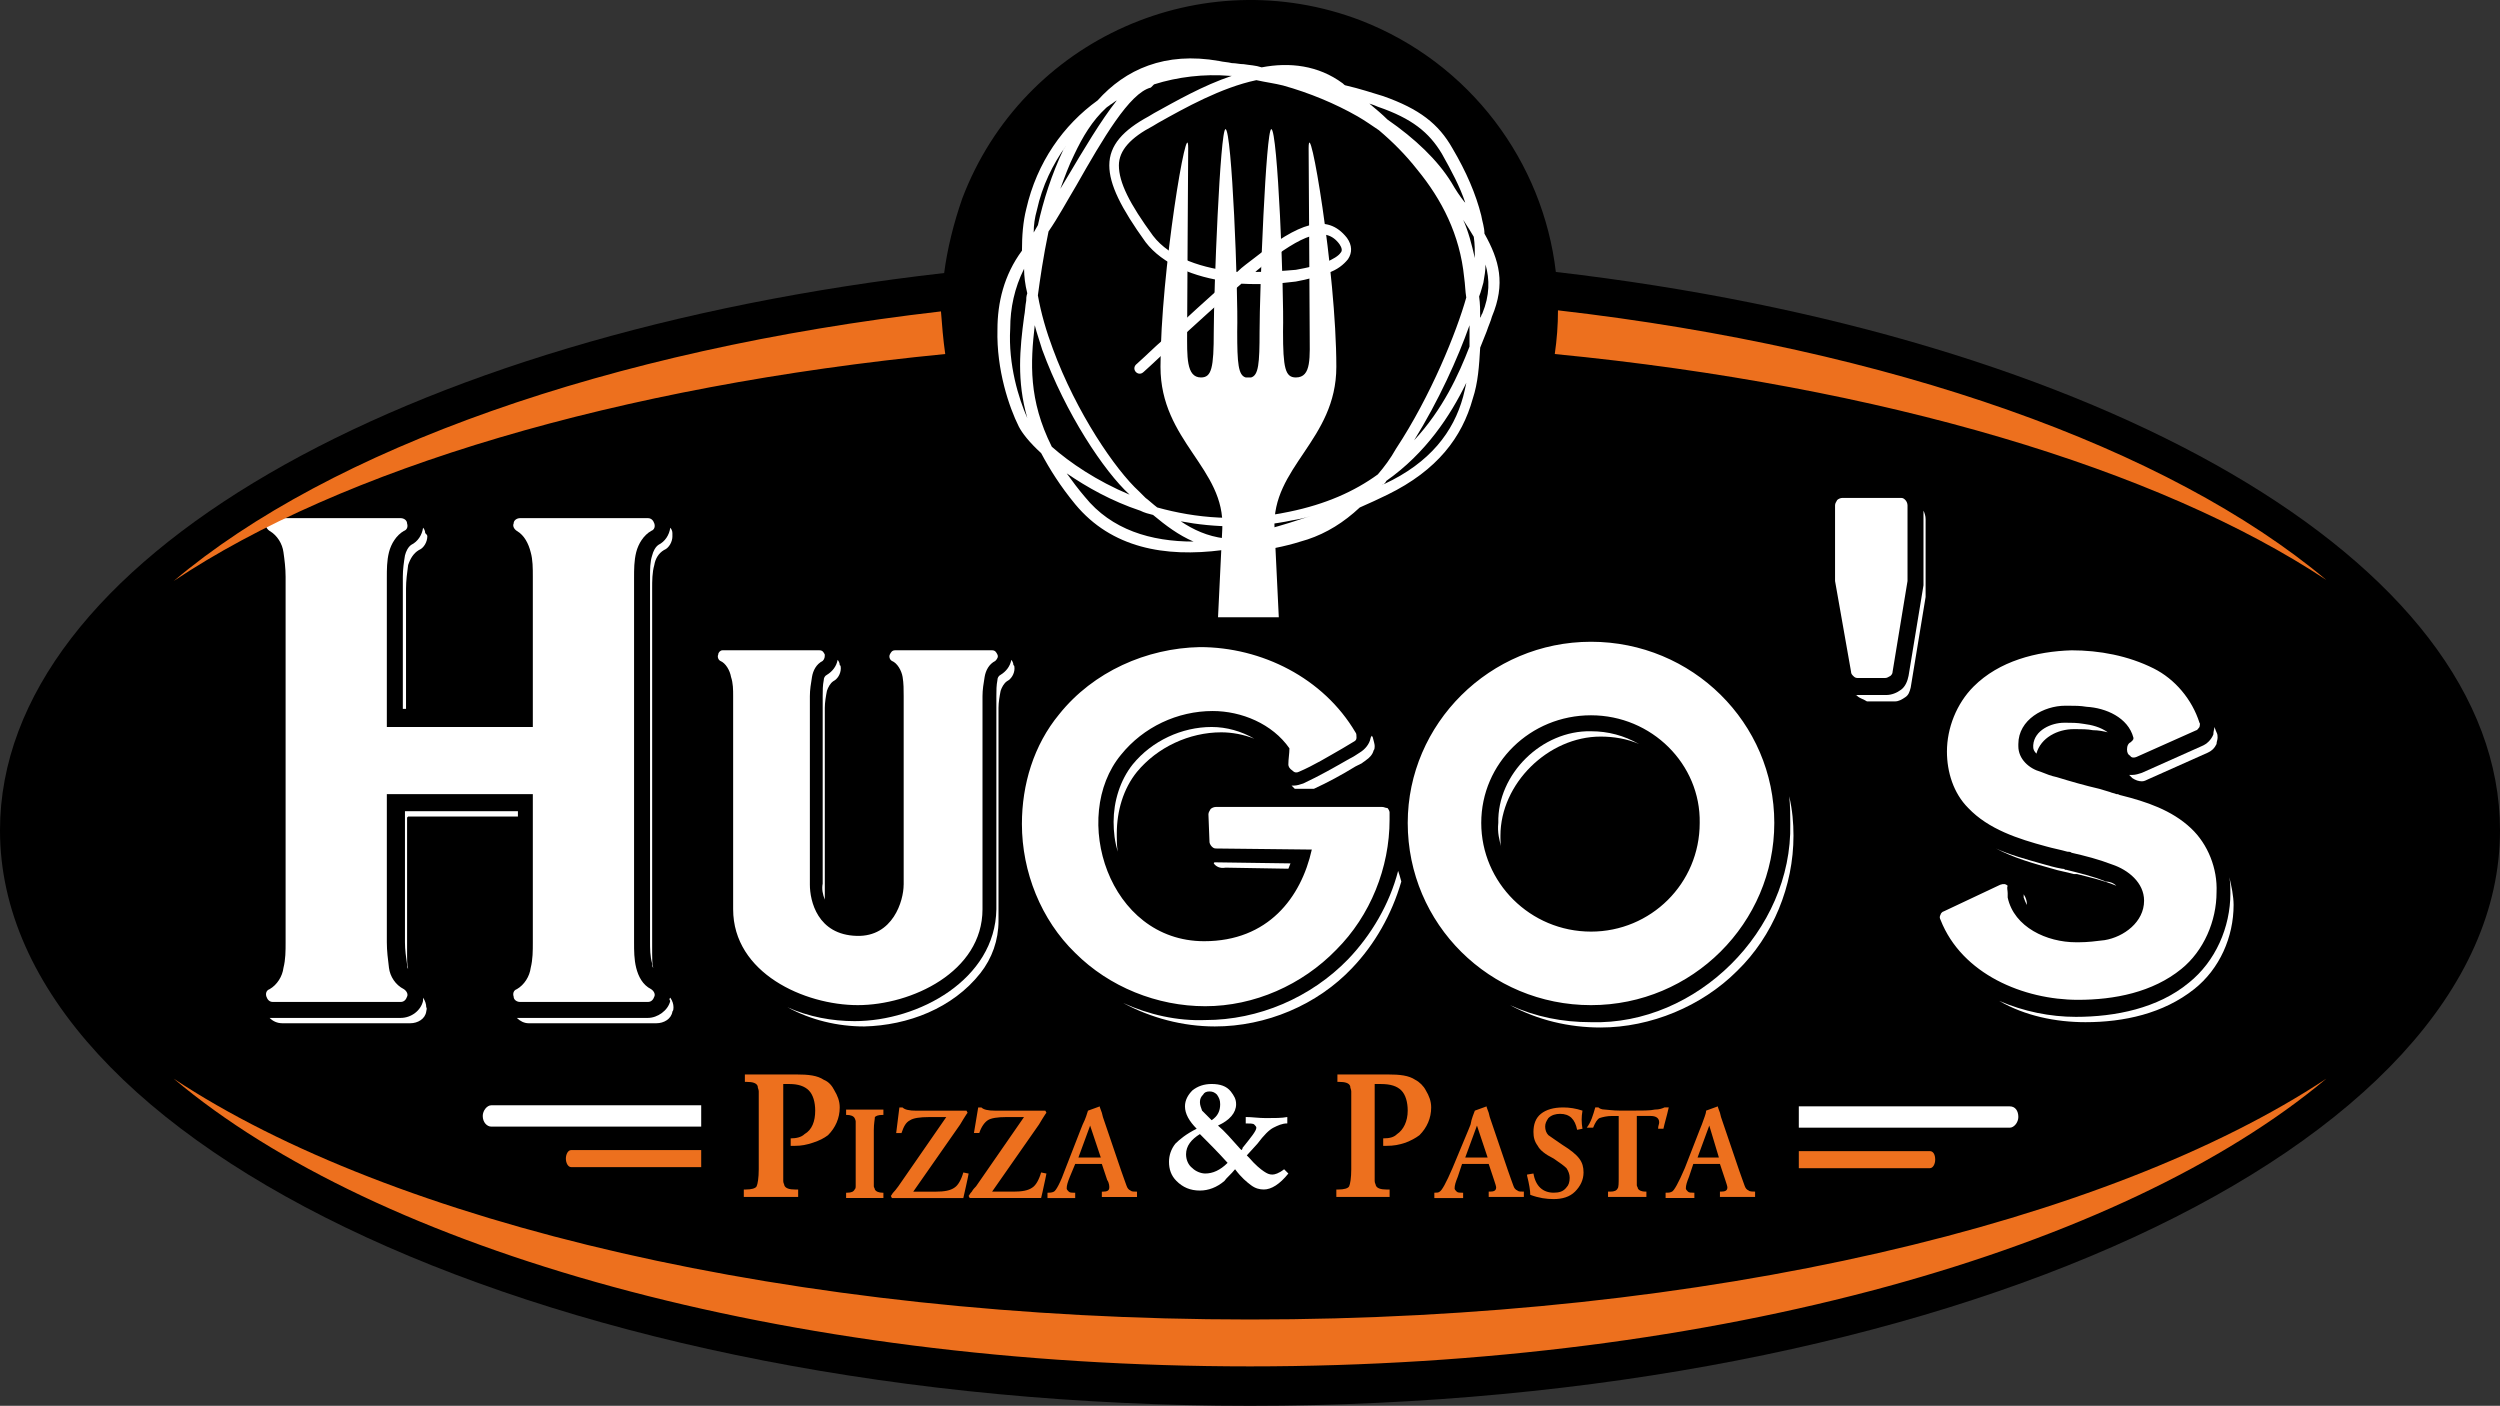 <?xml version="1.0" encoding="UTF-8"?> <svg xmlns="http://www.w3.org/2000/svg" xmlns:xlink="http://www.w3.org/1999/xlink" xmlns:xodm="http://www.corel.com/coreldraw/odm/2003" xml:space="preserve" width="170.532mm" height="95.894mm" version="1.1" style="shape-rendering:geometricPrecision; text-rendering:geometricPrecision; image-rendering:optimizeQuality; fill-rule:evenodd; clip-rule:evenodd" viewBox="0 0 170.525 95.89"><rect x="0" y="0" width="170.525" height="95.89" fill="#333333" stroke="none"/> <defs> <style type="text/css"> .fil2 {fill:#ED701E} .fil0 {fill:black} .fil1 {fill:white} </style> </defs> <g id="Layer_x0020_1">  <g id="_734198240"> <path class="fil0" d="M92.822 1.396c7.487,2.908 12.429,9.667 13.302,17.154 36.998,4.289 64.401,19.699 64.401,38.089 0,21.661 -38.161,39.251 -85.262,39.251 -47.102,0 -85.263,-17.59 -85.263,-39.251 0,-18.39 27.403,-33.8 64.401,-38.016 0.218,-1.671 0.654,-3.416 1.236,-5.088 4.143,-10.903 16.354,-16.282 27.185,-12.139z"></path> <path class="fil1" d="M122.697 75.465l14.392 0c0.363,0 0.582,0.291 0.582,0.727 0,0.363 -0.29,0.727 -0.582,0.727l-14.392 0 0 -1.454z"></path> <path class="fil1" d="M47.829 75.465l0 1.381 -14.32 0c-0.29,0 -0.581,-0.291 -0.581,-0.727 0,-0.363 0.29,-0.727 0.581,-0.727l14.32 0 0 0.073z"></path> <path class="fil2" d="M122.697 78.518l8.94 0c0.218,0 0.363,0.218 0.363,0.582 0,0.291 -0.145,0.581 -0.363,0.581l-8.94 0 0 -1.163z"></path> <path class="fil2" d="M47.829 78.518l0 1.091 -8.868 0c-0.218,0 -0.363,-0.291 -0.363,-0.582 0,-0.291 0.146,-0.581 0.363,-0.581l8.868 0 0 0.072z"></path> <path class="fil2" d="M117.245 78.954l-0.655 -2.18 -0.8 2.18 1.454 0zm-0.872 -3.198l0 0 0.8 -0.291c0,0.073 0.073,0.218 0.145,0.436l0.072 0.291 1.236 3.635c0.146,0.436 0.291,0.8 0.363,1.018 0.073,0.218 0.146,0.291 0.291,0.363 0.072,0.072 0.291,0.072 0.435,0.072l0 0.363c-0.508,0 -0.945,0 -1.308,0 -0.363,0 -0.727,0 -1.09,0l0 -0.363 0.072 0c0.291,0 0.436,-0.072 0.436,-0.29 0,-0.073 -0.073,-0.291 -0.145,-0.509l-0.363 -1.09 -1.817 0 -0.29 0.873c-0.146,0.363 -0.218,0.582 -0.218,0.799 0,0.073 0.073,0.146 0.145,0.218 0.073,0.073 0.218,0.073 0.363,0.073l0.073 0 0 0.363c-0.29,0 -0.654,0 -0.945,0 -0.363,0 -0.654,0 -1.017,0l0 -0.363c0.218,0 0.291,0 0.436,-0.073 0.145,-0.072 0.436,-0.581 0.873,-1.599l1.017 -2.616 0.146 -0.363c0.145,-0.436 0.291,-0.727 0.291,-0.945zm-7.56 -0.218l0 0c-0.146,0.509 -0.291,1.017 -0.581,1.381l0.435 0c0.146,-0.363 0.291,-0.581 0.436,-0.654 0.218,-0.073 0.509,-0.145 0.873,-0.145 0.073,0 0.218,0 0.436,0l0 4.144c0,0.436 0,0.727 -0.073,0.799 -0.073,0.146 -0.218,0.218 -0.509,0.218l-0.146 0 0 0.363c0.509,0 0.945,0 1.309,0 0.363,0 0.8,0 1.308,0l0 -0.363 -0.073 0c-0.218,0 -0.436,-0.072 -0.508,-0.218 0,-0.073 -0.073,-0.146 -0.073,-0.218 0,-0.146 0,-0.291 0,-0.582l0 -4.144c0.073,0 0.145,0 0.218,0l0.727 0c0.363,0 0.581,0.145 0.581,0.436 0,0.146 -0.073,0.218 -0.073,0.436l0.363 0c0.073,-0.363 0.218,-0.8 0.363,-1.454l-0.291 0c-0.146,0.073 -0.363,0.146 -0.654,0.146 -0.29,0.072 -0.872,0.072 -1.672,0.072l-0.654 0c-0.582,0 -0.945,-0.072 -1.091,-0.072 -0.218,0 -0.363,-0.073 -0.435,-0.146l-0.218 0zm-0.873 1.454l0 0 -0.363 0.073c-0.145,-0.727 -0.508,-1.09 -1.163,-1.09 -0.29,0 -0.581,0.073 -0.8,0.29 -0.145,0.218 -0.218,0.363 -0.218,0.582 0,0.218 0.073,0.436 0.218,0.581 0.218,0.146 0.509,0.363 0.945,0.654 0.581,0.363 0.945,0.654 1.163,0.945 0.218,0.291 0.291,0.582 0.291,0.945 0,0.508 -0.218,0.945 -0.581,1.308 -0.363,0.363 -0.873,0.509 -1.454,0.509 -0.509,0 -1.017,-0.073 -1.599,-0.291 0,-0.291 -0.072,-0.727 -0.218,-1.308l0 -0.073 0.436 -0.072c0.145,0.872 0.654,1.308 1.381,1.308 0.363,0 0.654,-0.073 0.872,-0.363 0.145,-0.145 0.218,-0.363 0.218,-0.654 0,-0.218 -0.073,-0.436 -0.218,-0.655 -0.146,-0.145 -0.436,-0.363 -0.872,-0.654 -0.581,-0.291 -0.945,-0.581 -1.09,-0.872 -0.218,-0.291 -0.291,-0.581 -0.291,-0.945 0,-0.509 0.145,-0.945 0.508,-1.236 0.364,-0.291 0.872,-0.436 1.527,-0.436 0.436,0 0.872,0.073 1.308,0.218 -0.073,0.436 -0.073,0.799 0,1.236zm-6.469 1.963l0 0 -0.727 -2.18 -0.8 2.18 1.526 0zm-0.872 -3.198l0 0 0.8 -0.291c0,0.073 0.073,0.218 0.146,0.436l0.072 0.291 1.236 3.635c0.145,0.436 0.29,0.8 0.363,1.018 0.073,0.218 0.145,0.291 0.291,0.363 0.072,0.072 0.218,0.072 0.436,0.072l0 0.363c-0.508,0 -0.945,0 -1.308,0 -0.363,0 -0.727,0 -1.09,0l0 -0.363 0.072 0c0.291,0 0.436,-0.072 0.436,-0.29 0,-0.073 -0.073,-0.291 -0.145,-0.509l-0.363 -1.09 -1.818 0 -0.29 0.873c-0.146,0.363 -0.218,0.582 -0.218,0.799 0,0.073 0.073,0.146 0.145,0.218 0.073,0.073 0.218,0.073 0.363,0.073 0,0 0,0 0.073,0l0 0.363c-0.291,0 -0.654,0 -0.945,0 -0.363,0 -0.654,0 -1.018,0l0 -0.363c0.146,0 0.291,0 0.363,-0.073 0.146,-0.072 0.436,-0.581 0.872,-1.599l1.09 -2.616 0.146 -0.363c0.072,-0.436 0.218,-0.727 0.291,-0.945zm-6.251 2.399l0 0 0 -0.508c0.436,0 0.727,-0.073 0.945,-0.291 0.436,-0.29 0.727,-0.872 0.727,-1.599 0,-0.581 -0.145,-1.09 -0.436,-1.381 -0.291,-0.291 -0.727,-0.436 -1.381,-0.436 -0.145,0 -0.29,0 -0.436,0 0,0.218 0,0.363 0,0.436 0,0.218 0,0.363 0,0.436l0 4.942c0,0.363 0,0.655 0,0.799 0,0.146 0.073,0.218 0.073,0.291 0.073,0.218 0.363,0.291 0.727,0.291l0.218 0 0 0.508c-0.654,0 -1.309,0 -1.89,0 -0.581,0 -1.163,0 -1.744,0l0 -0.508 0.146 0c0.363,0 0.654,-0.073 0.727,-0.218 0.072,-0.145 0.145,-0.581 0.145,-1.163l0 -4.506c0,-0.363 0,-0.654 0,-0.799 0,-0.146 -0.073,-0.218 -0.073,-0.363 -0.072,-0.218 -0.363,-0.291 -0.727,-0.291l-0.145 0 0 -0.508c0.218,0 0.436,0 0.727,0 0.363,0 0.581,0 0.654,0 0.363,0 0.799,0 1.163,0 0.146,0 0.291,0 0.363,0 0.146,0 0.363,0 0.509,0 0.872,0 1.453,0.072 1.89,0.363 0.291,0.145 0.582,0.436 0.727,0.727 0.218,0.363 0.363,0.727 0.363,1.163 0,0.727 -0.29,1.381 -0.799,1.89 -0.291,0.218 -0.582,0.363 -0.945,0.509 -0.436,0.146 -0.8,0.218 -1.309,0.218 0,0 -0.073,0 -0.218,0zm-19.262 0.8l0 0 -0.728 -2.18 -0.8 2.18 1.527 0zm-0.873 -3.198l0 0 0.8 -0.291c0,0.073 0.073,0.218 0.145,0.436l0.073 0.291 1.236 3.635c0.146,0.436 0.291,0.8 0.363,1.018 0.073,0.218 0.146,0.291 0.29,0.363 0.073,0.072 0.219,0.072 0.436,0.072l0 0.363c-0.508,0 -0.945,0 -1.308,0 -0.363,0 -0.727,0 -1.091,0l0 -0.363 0.073 0c0.291,0 0.436,-0.072 0.436,-0.29 0,-0.073 0,-0.291 -0.145,-0.509l-0.364 -1.09 -1.817 0 -0.363 0.873c-0.146,0.363 -0.218,0.582 -0.218,0.799 0,0.073 0.072,0.146 0.145,0.218 0.073,0.073 0.219,0.073 0.363,0.073 0,0 0,0 0.073,0l0 0.363c-0.291,0 -0.581,0 -0.945,0 -0.363,0 -0.654,0 -0.945,0l0 -0.363c0.145,0 0.29,0 0.436,-0.073 0.145,-0.072 0.436,-0.581 0.8,-1.599l1.018 -2.616 0.145 -0.363c0.218,-0.436 0.291,-0.727 0.363,-0.945zm-7.487 -0.218l0 0 0.218 0c0.146,0.146 0.436,0.218 0.945,0.218l1.163 0c0.363,0 1.017,0 1.962,0 0.146,0 0.218,0 0.291,0l0.073 0.145c-0.073,0.073 -0.145,0.218 -0.291,0.436l-0.218 0.363 -3.198 4.579 1.454 0c0.581,0 1.017,-0.072 1.308,-0.29 0.218,-0.145 0.436,-0.509 0.582,-1.018l0.363 0.073 -0.073 0.363c-0.073,0.291 -0.145,0.727 -0.291,1.308 -0.436,0 -1.236,0 -2.399,0l-0.073 0c-0.945,0 -1.744,0 -2.399,0l-0.073 -0.145c0.073,-0.073 0.073,-0.146 0.218,-0.291 0.073,-0.145 0.218,-0.29 0.29,-0.363l3.271 -4.725c-0.436,0 -0.8,0 -1.163,0 -0.655,0 -1.09,0.073 -1.309,0.218 -0.218,0.145 -0.436,0.436 -0.581,0.872l-0.363 0 0.291 -1.745zm-5.379 0l0 0 -0.218 1.745 0.363 0c0.146,-0.436 0.291,-0.727 0.582,-0.872 0.218,-0.146 0.654,-0.218 1.308,-0.218 0.363,0 0.727,0 1.163,0l-3.271 4.725c-0.073,0.073 -0.146,0.218 -0.291,0.363 -0.145,0.146 -0.145,0.218 -0.218,0.291l0.073 0.145c0.654,0 1.454,0 2.399,0l0.072 0c1.164,0 1.963,0 2.399,0 0.145,-0.581 0.218,-1.018 0.291,-1.308l0.072 -0.363 -0.363 -0.073c-0.145,0.508 -0.363,0.872 -0.581,1.018 -0.29,0.218 -0.727,0.29 -1.308,0.29l-1.526 0 3.198 -4.579 0.218 -0.363c0.145,-0.218 0.218,-0.363 0.291,-0.436l-0.073 -0.145c-0.073,0 -0.218,0 -0.291,0 -0.945,0 -1.599,0 -1.962,0l-1.163 0c-0.509,0 -0.8,-0.072 -0.945,-0.218l-0.218 0zm-1.744 1.526l0 0 0 3.271c0,0.291 0,0.436 0,0.581 0,0.073 0.073,0.146 0.073,0.218 0.073,0.145 0.29,0.218 0.508,0.218l0.073 0 0 0.363c-0.508,0 -0.945,0 -1.381,0 -0.363,0 -0.799,0 -1.163,0l0 -0.363 0.072 0c0.291,0 0.436,-0.073 0.509,-0.218 0.073,-0.073 0.073,-0.145 0.073,-0.218 0,-0.072 0,-0.29 0,-0.581l0 -3.271c0,-0.291 0,-0.436 0,-0.581 0,-0.073 -0.073,-0.218 -0.073,-0.218 -0.073,-0.145 -0.291,-0.218 -0.509,-0.218l-0.072 0 0 -0.363c0.436,0 0.799,0 1.308,0 0.509,0 0.873,0 1.236,0l0 0.363 -0.073 0c-0.291,0 -0.436,0.072 -0.508,0.145 0,0.146 -0.073,0.436 -0.073,0.873zm-5.67 1.09l0 0 0 -0.508c0.363,0 0.727,-0.073 0.945,-0.291 0.509,-0.29 0.727,-0.872 0.727,-1.599 0,-0.581 -0.146,-1.09 -0.436,-1.381 -0.29,-0.291 -0.727,-0.436 -1.308,-0.436 -0.145,0 -0.291,0 -0.436,0 0,0.218 0,0.363 0,0.436 0,0.218 0,0.363 0,0.436l0 4.942c0,0.363 0,0.655 0,0.799 0,0.146 0.072,0.218 0.072,0.291 0.073,0.218 0.363,0.291 0.727,0.291l0.218 0 0 0.508c-0.654,0 -1.308,0 -1.962,0 -0.582,0 -1.163,0 -1.745,0l0 -0.508 0.146 0c0.363,0 0.654,-0.073 0.727,-0.218 0.073,-0.145 0.146,-0.581 0.146,-1.163l0 -4.506c0,-0.363 0,-0.654 0,-0.799 0,-0.146 -0.073,-0.218 -0.073,-0.363 -0.073,-0.218 -0.363,-0.291 -0.727,-0.291l-0.146 0 0 -0.508c0.218,0 0.436,0 0.727,0 0.363,0 0.582,0 0.655,0 0.363,0 0.8,0 1.236,0 0.145,0 0.291,0 0.363,0 0.145,0 0.29,0 0.508,0 0.872,0 1.454,0.072 1.89,0.363 0.364,0.145 0.581,0.436 0.727,0.727 0.218,0.363 0.363,0.727 0.363,1.163 0,0.727 -0.29,1.381 -0.799,1.89 -0.291,0.218 -0.582,0.363 -1.018,0.509 -0.436,0.146 -0.799,0.218 -1.235,0.218 -0.146,0 -0.218,0 -0.291,0z"></path> <path class="fil1" d="M81.846 77.355c-0.581,0.363 -0.945,0.8 -0.945,1.381 0,0.363 0.145,0.727 0.436,0.945 0.218,0.218 0.581,0.364 0.872,0.364 0.508,0 1.017,-0.218 1.526,-0.727 -0.654,-0.727 -1.309,-1.381 -1.89,-1.963zm0.8 -0.945l0 0c0.436,-0.291 0.582,-0.655 0.582,-1.09 0,-0.291 -0.073,-0.436 -0.218,-0.655 -0.146,-0.145 -0.291,-0.218 -0.509,-0.218 -0.218,0 -0.363,0.073 -0.436,0.218 -0.145,0.145 -0.218,0.291 -0.218,0.509 0,0.218 0.073,0.363 0.146,0.581 0.146,0.145 0.363,0.363 0.654,0.655zm2.326 0.218l0 0 0 -0.436c0.435,0 0.872,0.073 1.381,0.073 0.582,0 1.09,0 1.454,-0.073l0 0.436c-0.363,0 -0.654,0.146 -0.945,0.291 -0.291,0.146 -0.655,0.509 -1.09,1.091l-0.727 0.8c0.073,0.072 0.073,0.072 0.146,0.145 0.436,0.509 0.799,0.8 1.017,0.945 0.218,0.145 0.363,0.218 0.582,0.218 0.146,0 0.436,-0.072 0.8,-0.363l0.29 0.291c-0.581,0.727 -1.163,1.09 -1.672,1.09 -0.291,0 -0.581,-0.073 -0.872,-0.291 -0.291,-0.218 -0.654,-0.509 -1.091,-1.091 -0.291,0.363 -0.581,0.582 -0.727,0.799 -0.508,0.436 -1.09,0.655 -1.672,0.655 -0.654,0 -1.163,-0.218 -1.599,-0.655 -0.364,-0.363 -0.509,-0.799 -0.509,-1.308 0,-0.436 0.145,-0.873 0.436,-1.236 0.291,-0.291 0.727,-0.655 1.453,-1.018 -0.509,-0.508 -0.799,-1.017 -0.799,-1.526 0,-0.436 0.218,-0.799 0.509,-1.09 0.363,-0.291 0.8,-0.436 1.308,-0.436 0.582,0 1.018,0.145 1.308,0.509 0.218,0.291 0.363,0.508 0.363,0.873 0,0.581 -0.436,1.09 -1.236,1.454 0.436,0.363 0.945,0.945 1.526,1.599l0.073 0.073c0.073,-0.073 0.073,-0.073 0.073,-0.145 0.581,-0.727 0.945,-1.163 0.945,-1.381 0,-0.072 -0.073,-0.145 -0.145,-0.218 -0.073,-0.073 -0.291,-0.073 -0.581,-0.073z"></path> <path class="fil1" d="M136.944 60.928c0,0.073 0,0.146 0,0.218l0 0.073c0.436,2.035 2.689,3.053 4.652,3.053 0.073,0 0.146,0 0.218,0 0.582,0 1.163,-0.073 1.745,-0.145 1.309,-0.218 2.689,-1.236 2.689,-2.689 0,-1.236 -1.09,-2.108 -2.18,-2.471 -0.945,-0.363 -1.817,-0.582 -2.762,-0.8 -0.073,-0.073 -0.218,-0.073 -0.291,-0.073 -0.508,-0.145 -0.945,-0.218 -1.454,-0.363 -1.89,-0.509 -3.925,-1.163 -5.306,-2.616 -1.018,-1.018 -1.454,-2.472 -1.454,-3.852 0,-1.599 0.654,-3.271 1.817,-4.434 1.744,-1.745 4.288,-2.399 6.687,-2.471 1.89,0 3.852,0.363 5.597,1.236 1.454,0.727 2.617,2.108 3.125,3.707 0.072,0.073 0,0.218 0,0.291 -0.072,0.073 -0.145,0.218 -0.219,0.218l-4.07 1.817c-0.145,0.072 -0.363,0.072 -0.436,-0.073 -0.145,-0.073 -0.218,-0.218 -0.218,-0.436 0,-0.218 0.073,-0.436 0.291,-0.509 0,0 0,-0.073 0.073,-0.073 0,-0.072 0.073,-0.072 0.073,-0.145l0 -0.073c-0.363,-1.381 -1.89,-2.035 -3.198,-2.108 -0.436,-0.073 -0.8,-0.073 -1.236,-0.073 -0.073,0 -0.145,0 -0.218,0 -1.453,0 -3.198,0.945 -3.198,2.617 0,0.073 0,0.073 0,0.145 0,0.872 0.727,1.527 1.526,1.745 0.363,0.146 0.727,0.291 1.09,0.363 0.945,0.291 1.963,0.582 2.908,0.799 0.218,0.073 0.509,0.145 0.727,0.218 0.146,0.072 0.291,0.072 0.436,0.145l0.073 0c0.073,0 0.145,0.073 0.218,0.073 1.745,0.436 3.489,1.017 4.798,2.253 1.163,1.09 1.816,2.762 1.744,4.361 0,1.962 -0.871,3.998 -2.397,5.234 -1.963,1.599 -4.58,2.108 -7.051,2.108 -3.707,0 -7.923,-1.745 -9.377,-5.452 -0.072,-0.145 -0.072,-0.218 0,-0.363 0,-0.072 0.145,-0.218 0.218,-0.218l3.852 -1.817c0.218,-0.072 0.363,-0.072 0.509,0.073 -0.073,0.145 0,0.291 0,0.509zm-49.065 -8.795l0 0c0,-0.363 0.073,-0.727 0.073,-1.09 -1.163,-1.672 -3.271,-2.544 -5.234,-2.544 -2.399,0 -4.725,1.09 -6.251,2.98 -3.489,4.216 -0.872,12.721 5.67,12.721 4.361,0 6.614,-2.981 7.341,-6.251l-6.542 -0.073c-0.146,0 -0.218,-0.073 -0.291,-0.145 -0.072,-0.073 -0.145,-0.218 -0.145,-0.291l-0.073 -1.89c0,-0.146 0.073,-0.218 0.146,-0.363 0.072,-0.073 0.218,-0.145 0.363,-0.145l11.339 0c0.145,0 0.218,0.073 0.363,0.073 0.073,0.073 0.145,0.218 0.145,0.291 0,0.146 0,0.363 0,0.509 0,3.271 -1.309,6.542 -3.635,8.867 -2.326,2.399 -5.597,3.852 -8.94,3.852 -3.271,0 -6.542,-1.308 -8.868,-3.634 -2.326,-2.254 -3.635,-5.524 -3.635,-8.795 0,-2.689 0.8,-5.379 2.544,-7.487 2.326,-2.908 5.96,-4.507 9.594,-4.579 4.216,0 8.432,2.107 10.613,5.815 0.072,0.073 0.072,0.218 0.072,0.363 0,0.146 -0.072,0.218 -0.218,0.291 -0.218,0.145 -0.509,0.291 -0.727,0.436 -1.018,0.582 -1.963,1.163 -2.98,1.599 -0.145,0.073 -0.291,0.073 -0.436,-0.073 -0.218,-0.145 -0.29,-0.291 -0.29,-0.436zm20.644 -8.358l0 0c6.905,0 12.502,5.524 12.502,12.356 0,6.833 -5.597,12.43 -12.502,12.43 -6.906,0 -12.502,-5.524 -12.502,-12.43 0,-6.76 5.596,-12.356 12.502,-12.356zm0 5.015l0 0c-4.143,0 -7.487,3.271 -7.487,7.341 0,4.071 3.343,7.414 7.487,7.414 4.071,0 7.414,-3.271 7.414,-7.414 0.073,-3.998 -3.271,-7.341 -7.414,-7.341zm-46.883 11.557l0 0 0 -12.866c0,-0.436 0,-0.872 -0.073,-1.308 -0.073,-0.436 -0.363,-0.945 -0.727,-1.09 -0.146,-0.073 -0.218,-0.29 -0.146,-0.436 0.073,-0.145 0.146,-0.291 0.363,-0.291l6.614 0c0.218,0 0.291,0.146 0.363,0.291 0.073,0.146 0,0.291 -0.145,0.436 -0.436,0.218 -0.654,0.655 -0.727,1.09 -0.073,0.436 -0.145,0.872 -0.145,1.308l0 14.537c0,4.288 -4.87,6.542 -8.504,6.542 -3.635,0 -8.505,-2.181 -8.505,-6.542l0 -14.537c0,-0.436 0,-0.872 -0.145,-1.308 -0.073,-0.436 -0.364,-0.945 -0.727,-1.09 -0.145,-0.073 -0.218,-0.29 -0.145,-0.436 0,-0.145 0.145,-0.291 0.291,-0.291l6.614 0c0.218,0 0.291,0.146 0.363,0.291 0,0.146 0,0.291 -0.145,0.436 -0.436,0.218 -0.655,0.655 -0.727,1.09 -0.073,0.436 -0.145,0.872 -0.145,1.308l0 12.866c0,1.091 0.509,3.417 3.198,3.49 2.471,0.072 3.198,-2.399 3.198,-3.49zm-25.296 -10.83l0 0 0 -10.176c0,-0.582 0,-1.163 -0.145,-1.672 -0.145,-0.582 -0.436,-1.163 -0.945,-1.454 -0.218,-0.145 -0.291,-0.363 -0.218,-0.509 0,-0.218 0.218,-0.363 0.436,-0.363l8.723 0c0.218,0 0.364,0.145 0.436,0.363 0.073,0.218 0,0.436 -0.218,0.509 -0.508,0.291 -0.872,0.872 -1.018,1.454 -0.145,0.582 -0.145,1.163 -0.145,1.745l0 24.859c0,0.581 0,1.163 0.145,1.744 0.146,0.582 0.436,1.163 1.018,1.454 0.218,0.146 0.291,0.364 0.218,0.509 -0.073,0.218 -0.218,0.363 -0.436,0.363l-8.723 0c-0.218,0 -0.436,-0.145 -0.436,-0.363 -0.073,-0.218 0,-0.436 0.218,-0.509 0.508,-0.291 0.872,-0.872 0.945,-1.454 0.145,-0.581 0.145,-1.163 0.145,-1.744l0 -10.104 -9.958 0 0 10.104c0,0.581 0.073,1.163 0.146,1.744 0.073,0.582 0.436,1.163 1.017,1.454 0.218,0.146 0.291,0.364 0.218,0.509 -0.073,0.218 -0.218,0.363 -0.436,0.363l-8.723 0c-0.218,0 -0.363,-0.145 -0.436,-0.363 -0.073,-0.218 0,-0.436 0.218,-0.509 0.509,-0.291 0.873,-0.872 0.945,-1.454 0.146,-0.581 0.146,-1.163 0.146,-1.744l0 -24.932c0,-0.582 -0.073,-1.163 -0.146,-1.672 -0.073,-0.582 -0.436,-1.163 -0.945,-1.454 -0.218,-0.145 -0.29,-0.363 -0.218,-0.509 0.073,-0.218 0.218,-0.363 0.436,-0.363l8.723 0c0.218,0 0.436,0.145 0.436,0.363 0.072,0.218 0,0.436 -0.218,0.509 -0.509,0.291 -0.872,0.872 -1.017,1.454 -0.146,0.582 -0.146,1.163 -0.146,1.745l0 10.176 9.958 0 0 -0.073zm92.241 -3.271l0 0 -1.89 0c-0.146,0 -0.218,-0.073 -0.291,-0.145 -0.072,-0.073 -0.145,-0.145 -0.145,-0.291l-1.09 -6.178 0 -0.073 0 -5.088c0,-0.146 0.072,-0.218 0.145,-0.363 0.073,-0.073 0.219,-0.146 0.363,-0.146l3.998 0c0.146,0 0.218,0.073 0.291,0.146 0.073,0.073 0.146,0.218 0.146,0.363l0 5.088 0 0.073 -1.017 6.178c0,0.146 -0.073,0.218 -0.146,0.291 -0.146,0.072 -0.218,0.145 -0.363,0.145z"></path> <path class="fil1" d="M126.695 47.48c-0.073,-0.073 -0.073,-0.073 -0.146,-0.073 0.073,0 0.146,0 0.218,0l1.89 0c0.363,0 0.727,-0.145 1.017,-0.363 0.291,-0.218 0.436,-0.581 0.509,-0.945l1.018 -6.179c0,0 0,-0.073 0,-0.145l0 -4.943c0.073,0.146 0.145,0.363 0.145,0.582l0 5.233 0 0.073 -1.017 6.179c-0.073,0.29 -0.146,0.508 -0.364,0.654 -0.218,0.146 -0.436,0.291 -0.727,0.291l-1.89 0c-0.218,-0.145 -0.509,-0.218 -0.654,-0.363z"></path> <path class="fil1" d="M144.358 60.419c-0.873,-0.363 -1.817,-0.581 -2.689,-0.8l-0.073 0 -0.073 0 -0.073 0c-0.508,-0.145 -1.017,-0.218 -1.454,-0.363 -1.308,-0.363 -2.616,-0.727 -3.852,-1.381 0.945,0.436 2.035,0.727 3.053,1.018 0.509,0.146 1.018,0.291 1.454,0.363 0.073,0 0.146,0 0.218,0.073 0.073,0 0.073,0 0.073,0 0.872,0.218 1.817,0.436 2.689,0.8 0.218,0 0.509,0.073 0.727,0.291z"></path> <path class="fil1" d="M138.034 61c0.146,0.218 0.218,0.436 0.218,0.654l0 0.073c-0.072,-0.145 -0.145,-0.29 -0.218,-0.509 0,-0.145 0,-0.218 0,-0.218z"></path> <path class="fil1" d="M152.063 59.837c0.145,0.581 0.291,1.308 0.291,1.89 0,2.18 -0.945,4.361 -2.69,5.742 -2.107,1.672 -4.797,2.254 -7.414,2.254 -2.035,0 -4.143,-0.436 -5.888,-1.454 1.672,0.727 3.489,1.091 5.234,1.091 2.689,0 5.597,-0.582 7.704,-2.326 1.817,-1.454 2.835,-3.78 2.835,-6.106 0,-0.363 0,-0.727 -0.072,-1.09z"></path> <path class="fil1" d="M143.776 49.952c-0.291,-0.073 -0.654,-0.145 -1.018,-0.145 -0.363,-0.073 -0.799,-0.073 -1.163,-0.073l-0.146 0c-1.09,0 -2.253,0.582 -2.544,1.672 -0.146,-0.145 -0.218,-0.291 -0.218,-0.436 0,0 0,-0.073 0,-0.145 0.073,-1.018 1.236,-1.527 2.108,-1.527 0.073,0 0.073,0 0.145,0 0.363,0 0.727,0 1.163,0.073 0.581,0.073 1.163,0.218 1.671,0.582z"></path> <path class="fil1" d="M151.045 49.589c0.072,0.145 0.072,0.218 0.145,0.363 0.072,0.145 0.072,0.218 0.072,0.363 0,0.146 -0.072,0.291 -0.072,0.436 -0.145,0.291 -0.29,0.436 -0.581,0.581l-4.071 1.817c-0.145,0.073 -0.291,0.145 -0.435,0.145 -0.218,0 -0.436,-0.072 -0.655,-0.218 -0.073,-0.073 -0.145,-0.145 -0.218,-0.218 0.073,0 0.145,0 0.218,0 0.218,0 0.436,-0.072 0.655,-0.145l4.07 -1.817c0.364,-0.145 0.655,-0.436 0.8,-0.8 0,-0.218 0.072,-0.363 0.072,-0.508z"></path> <path class="fil1" d="M118.481 66.234c-2.399,2.398 -5.888,3.852 -9.304,3.852 -2.181,0 -4.288,-0.509 -6.178,-1.526 1.744,0.8 3.562,1.163 5.524,1.163 7.196,0.218 13.738,-6.251 13.592,-13.52 0,-0.582 0,-1.236 -0.072,-1.89 0.218,0.945 0.291,1.817 0.291,2.689 0,3.416 -1.381,6.833 -3.852,9.232z"></path> <path class="fil1" d="M102.345 57.003l0 0.145c0,0.218 0,0.508 0.072,0.727 -0.145,-0.582 -0.29,-1.09 -0.218,-1.745 -0.073,-3.343 2.98,-6.324 6.324,-6.251 1.163,0 2.253,0.291 3.271,0.872 -0.8,-0.363 -1.745,-0.509 -2.617,-0.509 -3.562,0 -6.832,3.198 -6.832,6.76z"></path> <path class="fil1" d="M92.241 66.016c-2.399,2.544 -5.888,3.998 -9.377,3.998 -2.181,0 -4.361,-0.582 -6.251,-1.599 1.744,0.8 3.707,1.236 5.597,1.163 3.634,0 7.196,-1.526 9.74,-4.143 1.599,-1.672 2.835,-3.78 3.416,-6.033 0.073,0.218 0.145,0.436 0.218,0.727 -0.655,2.253 -1.817,4.288 -3.344,5.888z"></path> <path class="fil1" d="M93.767 50.897c0,0.073 0,0.218 -0.073,0.291 -0.072,0.29 -0.291,0.508 -0.508,0.654 -0.073,0.073 -0.218,0.145 -0.291,0.218 -0.145,0.073 -0.29,0.146 -0.436,0.218 -0.945,0.581 -1.89,1.09 -2.835,1.526l-1.308 0c-0.073,-0.073 -0.146,-0.145 -0.218,-0.218 0.072,0 0.145,0 0.145,0 0.218,0 0.436,-0.073 0.654,-0.146 1.09,-0.509 2.108,-1.09 3.126,-1.672 0.29,-0.145 0.508,-0.291 0.727,-0.436 0.363,-0.218 0.654,-0.581 0.727,-0.945 0,-0.073 0.073,-0.145 0.073,-0.218 0,0 0,0.073 0.073,0.073 0.072,0.291 0.145,0.509 0.145,0.654z"></path> <path class="fil1" d="M77.558 52.641c-0.945,1.163 -1.381,2.689 -1.381,4.216l0 0.218c0,0.363 0,0.654 0.073,1.017 -0.218,-0.654 -0.291,-1.381 -0.291,-2.035 0,-1.381 0.436,-2.834 1.309,-3.925 1.308,-1.599 3.344,-2.544 5.379,-2.544 1.018,0 2.035,0.291 2.908,0.8 -0.727,-0.291 -1.526,-0.436 -2.253,-0.436 -2.181,0 -4.361,1.018 -5.743,2.689z"></path> <path class="fil1" d="M82.791 58.892c-0.073,0 -0.073,0 0,0 0,-0.073 0.073,-0.073 0.073,-0.073l5.161 0.073c-0.073,0.146 -0.073,0.218 -0.146,0.363l-4.288 -0.073c-0.364,0.073 -0.654,-0.072 -0.8,-0.291z"></path> <path class="fil1" d="M69.199 45.591c0,0.363 -0.218,0.727 -0.509,0.872 -0.218,0.145 -0.364,0.436 -0.436,0.654 -0.073,0.363 -0.146,0.8 -0.146,1.163l0 14.537c0,1.309 -0.436,2.545 -1.236,3.562 -1.89,2.399 -4.942,3.562 -7.923,3.635 -1.817,0 -3.635,-0.436 -5.234,-1.308 1.453,0.655 3.053,0.945 4.579,0.945 4.361,0 9.595,-2.835 9.668,-7.633l0 -14.537c0,-0.363 0,-0.727 0.072,-1.09 0,-0.146 0.073,-0.291 0.218,-0.363 0.363,-0.218 0.654,-0.582 0.727,-1.018 0.073,0.073 0.146,0.218 0.146,0.363 0.073,0 0.073,0.146 0.073,0.218z"></path> <path class="fil1" d="M57.351 45.591c0,0.363 -0.218,0.727 -0.509,0.872 -0.218,0.145 -0.363,0.436 -0.436,0.654 -0.073,0.363 -0.146,0.8 -0.146,1.163l0 13.084c-0.145,-0.363 -0.218,-0.727 -0.145,-1.09l0 -12.793c0,-0.363 0,-0.727 0.073,-1.09 0,-0.146 0.072,-0.291 0.218,-0.363 0.363,-0.218 0.654,-0.582 0.727,-1.018 0.073,0.073 0.145,0.218 0.145,0.363 0.073,0 0.073,0.146 0.073,0.218z"></path> <path class="fil1" d="M45.866 36.577c0,0.364 -0.218,0.8 -0.582,0.945 -0.363,0.218 -0.581,0.582 -0.654,1.018 -0.146,0.508 -0.146,1.09 -0.146,1.599l0 24.932c0,0.291 0,0.654 0.073,0.945 -0.073,-0.073 -0.073,-0.218 -0.073,-0.29 -0.145,-0.509 -0.145,-1.018 -0.145,-1.526l0 -24.859c0,-0.509 0,-1.018 0.145,-1.454 0.073,-0.291 0.218,-0.581 0.436,-0.727 0.436,-0.218 0.727,-0.654 0.8,-1.163 0.073,0.073 0.145,0.218 0.145,0.363 0,0.073 0,0.146 0,0.218z"></path> <path class="fil1" d="M29.148 36.577c0,0.364 -0.218,0.8 -0.581,0.945 -0.364,0.218 -0.582,0.582 -0.727,1.018 -0.072,0.508 -0.145,1.09 -0.145,1.599l0 8.214 -0.218 0 0 -9.013c0,-0.509 0.073,-1.018 0.146,-1.454 0.073,-0.291 0.218,-0.581 0.436,-0.727 0.436,-0.218 0.727,-0.654 0.799,-1.163 0.073,0.073 0.145,0.218 0.145,0.363 0.073,0.073 0.146,0.146 0.146,0.218z"></path> <path class="fil1" d="M27.839 55.694c-0.072,0 -0.072,0 0,0 -0.072,0.073 -0.072,0.073 -0.072,0.073l0 9.377c0,0.291 0,0.655 0.072,0.945 -0.072,-0.073 -0.072,-0.218 -0.072,-0.291 -0.073,-0.509 -0.145,-1.018 -0.145,-1.526l0 -8.941 7.705 0 0 0.363 -7.487 0z"></path> <path class="fil1" d="M45.721 68.051c0.145,0.218 0.218,0.436 0.218,0.654 0,0.073 0,0.218 -0.073,0.291 -0.073,0.508 -0.582,0.8 -1.091,0.8l-8.722 0c-0.291,0 -0.582,-0.145 -0.8,-0.364 0.072,0 0.145,0 0.218,0l8.723 0c0.654,0 1.381,-0.508 1.526,-1.163 -0.073,-0.072 -0.073,-0.145 0,-0.218z"></path> <path class="fil1" d="M29.075 68.996c-0.073,0.508 -0.581,0.8 -1.09,0.8l-8.723 0c-0.363,0 -0.654,-0.145 -0.873,-0.364 0.073,0 0.146,0 0.218,0l8.723 0c0.727,0 1.381,-0.508 1.526,-1.163 0,-0.072 0,-0.145 0,-0.218 0.145,0.218 0.218,0.436 0.218,0.654 0.073,0.073 0,0.218 0,0.291z"></path> <path class="fil2" d="M106.051 24.148c0.146,-1.017 0.218,-1.962 0.218,-2.98 22.751,2.616 41.65,9.377 52.409,18.39 -11.413,-7.56 -30.239,-13.229 -52.627,-15.41zm-41.577 0l0 0c-22.316,2.181 -41.214,7.85 -52.626,15.483 10.685,-9.013 29.657,-15.773 52.335,-18.39 0.073,0.945 0.145,1.89 0.291,2.907zm20.788 69.053l0 0c-31.837,0 -59.531,-7.923 -73.415,-19.625 14.828,9.813 42.159,16.427 73.415,16.427 31.256,0 58.586,-6.614 73.416,-16.427 -13.884,11.63 -41.506,19.625 -73.416,19.625z"></path> <path class="fil1" d="M83.082 42.102l0.291 -6.033c0.218,-4.143 -4.216,-5.96 -4.216,-11.049 0,-6.469 1.89,-17.518 1.89,-14.901 0,0.945 -0.073,10.612 -0.073,12.502 0,1.672 -0.073,3.126 0.945,3.126 0.727,0 0.872,-0.654 0.872,-3.126 0,-2.762 0.436,-13.811 0.8,-13.811 0.436,0 0.872,11.049 0.799,13.811 0,2.181 0.073,2.981 0.582,3.126l0.072 0c0.073,0 0.146,0 0.218,0l0.073 0c0.509,-0.145 0.581,-0.945 0.581,-3.126 0,-2.762 0.436,-13.811 0.8,-13.811 0.436,0 0.873,11.049 0.8,13.811 0,2.472 0.146,3.126 0.873,3.126 1.09,0 0.945,-1.381 0.945,-3.126 0,-1.89 -0.072,-11.557 -0.072,-12.502 0,-2.617 1.89,8.431 1.89,14.901 0,5.015 -4.434,6.833 -4.216,11.049l0.291 6.033 -4.143 0z"></path> <path class="fil1" d="M73.269 10.555c-0.363,0.727 -0.654,1.526 -0.945,2.326 0.145,-0.218 0.291,-0.509 0.436,-0.727 1.163,-1.963 2.326,-3.925 3.416,-5.306 -0.146,0.073 -0.291,0.218 -0.436,0.291 -0.073,0.073 -0.218,0.146 -0.29,0.218 -0.945,0.872 -1.599,1.963 -2.181,3.198zm-2.471 4.798l0 0c-0.072,0.145 -0.218,0.363 -0.29,0.508 0,-0.508 0.073,-1.017 0.218,-1.526 0.363,-1.672 1.09,-3.126 1.962,-4.361 -0.073,0.073 -0.073,0.145 -0.146,0.218 -0.8,1.671 -1.381,3.489 -1.745,5.161zm-0.218 6.832l0 0c-0.29,2.544 -0.436,5.088 1.163,8.286 1.236,1.09 3.053,2.326 5.307,3.271 -1.745,-1.599 -4.361,-5.524 -5.96,-9.886 -0.146,-0.509 -0.363,-1.09 -0.509,-1.672zm-0.509 6.324l0 0c-0.727,-2.544 -0.508,-4.725 -0.218,-6.905 0.073,-0.363 0.073,-0.727 0.145,-1.091 0,-0.145 0,-0.291 0.072,-0.508 -0.145,-0.582 -0.218,-1.163 -0.218,-1.672 -0.654,1.308 -0.945,2.689 -0.945,4.071 -0.145,2.471 0.582,4.797 1.163,6.106zm3.925 5.379l0 0c-0.436,-0.509 -0.872,-1.091 -1.235,-1.599 1.381,0.945 3.053,1.89 5.015,2.544 0.291,0.146 0.581,0.218 0.873,0.29 0.872,0.727 1.744,1.381 2.762,1.818 -2.908,0 -5.597,-0.8 -7.415,-3.053zm9.522 2.834l0 0c1.962,-0.291 3.925,-0.872 5.888,-1.526 -0.436,0.146 -0.799,0.218 -1.236,0.291 -2.762,0.581 -5.306,0.508 -7.632,0.072 0.873,0.582 1.817,1.018 2.98,1.163zm16.718 -13.083l0 0c0,-0.436 0,-0.945 0,-1.454 -0.799,2.254 -2.108,5.161 -3.78,7.85 1.962,-2.108 3.053,-4.506 3.78,-6.396zm-0.436 3.416l0 0c-0.654,2.399 -2.253,4.506 -5.379,5.96 -0.073,0 -0.073,0.073 -0.145,0.073 0.145,-0.073 0.218,-0.146 0.29,-0.291 2.689,-1.89 4.361,-4.434 5.452,-6.687 -0.072,0.363 -0.145,0.655 -0.218,0.945zm1.09 -6.833l0 0c0.073,0.509 0.073,0.945 0.073,1.454 0.073,-0.073 0.073,-0.218 0.146,-0.291 0.508,-1.236 0.508,-2.326 0.218,-3.344 0,0.436 -0.073,0.8 -0.145,1.236 -0.072,0.218 -0.145,0.581 -0.291,0.945zm-1.09 -5.234l0 0c0.363,0.799 0.581,1.672 0.799,2.617 0,-0.509 0,-0.945 -0.073,-1.454 -0.218,-0.364 -0.436,-0.727 -0.727,-1.163zm-6.397 -7.923l0 0c0.436,0.363 0.873,0.727 1.236,1.09 1.89,1.308 3.416,2.762 4.361,4.289 0.291,0.509 0.582,0.945 0.872,1.308l0.073 0.072c-0.363,-1.09 -0.945,-2.18 -1.599,-3.343 -0.872,-1.454 -2.035,-2.399 -4.361,-3.198 -0.146,-0.073 -0.363,-0.146 -0.582,-0.218zm-7.341 -2.471l0 0c1.89,-0.363 3.852,-0.146 5.524,1.09 0.073,0.073 0.145,0.146 0.218,0.146 0.945,0.218 1.817,0.508 2.544,0.727 2.472,0.872 3.78,1.89 4.725,3.562 0.945,1.599 1.599,3.126 1.963,4.579 0.073,0.436 0.218,0.8 0.218,1.236 1.018,1.817 1.454,3.416 0.509,5.67 -0.073,0.291 -0.218,0.581 -0.363,1.017 -0.146,0.363 -0.291,0.727 -0.436,1.09 -0.073,1.236 -0.145,2.399 -0.509,3.49 -0.727,2.616 -2.399,4.87 -5.815,6.542 -0.581,0.29 -1.236,0.581 -1.89,0.872 -1.09,1.017 -2.253,1.744 -3.562,2.18 -2.471,0.8 -4.288,0.945 -5.815,0.727 -3.925,0.509 -7.559,-0.145 -10.031,-3.126 -1.018,-1.236 -1.745,-2.399 -2.326,-3.489 -0.799,-0.727 -1.308,-1.381 -1.526,-1.817 -0.655,-1.308 -1.526,-3.852 -1.454,-6.614 0,-1.817 0.436,-3.707 1.672,-5.379 0,-1.017 0.073,-1.963 0.291,-2.835 0.727,-3.198 2.544,-5.742 4.87,-7.414 1.89,-2.108 4.58,-3.343 8.286,-2.689 0.291,0.073 0.582,0.073 0.873,0.146 0.291,0 0.509,0.072 0.8,0.072 0.436,0.073 0.799,0.073 1.236,0.218zm0.073 13.52l0 0c-0.146,0.145 -0.363,0.291 -0.509,0.436 0.945,0 1.89,-0.072 2.762,-0.145 0.799,-0.146 1.453,-0.291 2.035,-0.509 0.508,-0.218 0.873,-0.436 1.018,-0.654 0.145,-0.146 0.073,-0.363 -0.073,-0.582 -0.945,-1.308 -2.544,-0.654 -5.233,1.454zm-8.142 7.269l0 0c0.655,-0.581 1.236,-1.163 1.745,-1.599 1.89,-1.744 3.562,-3.271 4.942,-4.434 1.308,0.073 2.617,0 3.707,-0.145 0.799,-0.146 1.599,-0.363 2.18,-0.582 0.655,-0.218 1.091,-0.581 1.381,-0.945 0.291,-0.436 0.291,-0.945 -0.073,-1.454 -1.381,-1.744 -3.271,-1.017 -6.324,1.381 -0.363,0.291 -0.799,0.581 -1.163,0.945 -2.326,-0.218 -4.579,-0.945 -5.742,-2.471 -1.599,-2.181 -2.327,-3.635 -2.327,-4.798 0,-1.018 0.799,-1.89 2.327,-2.689 0.145,-0.073 0.218,-0.146 0.363,-0.218 1.817,-1.017 4.288,-2.399 6.687,-2.907 0.654,0.145 1.236,0.218 1.817,0.363 1.817,0.508 3.562,1.236 5.088,2.107 0.509,0.291 1.018,0.655 1.454,0.945 0.945,0.8 1.817,1.672 2.616,2.689 1.672,2.035 2.908,4.434 3.198,7.342 0.073,0.508 0.073,0.945 0.145,1.381 -0.654,2.326 -2.399,6.687 -4.797,10.322 -0.364,0.654 -0.8,1.236 -1.236,1.744 -1.599,1.163 -3.562,2.035 -6.033,2.544 -3.416,0.727 -6.396,0.436 -9.013,-0.291 -0.29,-0.218 -0.509,-0.436 -0.799,-0.655 -0.146,-0.145 -0.291,-0.291 -0.436,-0.436 -1.599,-1.454 -4.289,-5.379 -5.888,-9.74 -0.436,-1.163 -0.8,-2.399 -1.018,-3.635 0.146,-1.09 0.364,-2.616 0.727,-4.361 0.654,-0.945 1.236,-2.035 1.89,-3.126 1.817,-3.198 3.635,-6.324 5.088,-6.687 0.073,-0.072 0.146,-0.145 0.218,-0.218 1.599,-0.509 3.417,-0.727 5.161,-0.582l0.146 0c-1.963,0.655 -3.852,1.745 -5.306,2.544 -0.145,0.073 -0.218,0.146 -0.363,0.218 -1.744,0.945 -2.689,1.962 -2.689,3.344 0,1.309 0.799,2.908 2.472,5.234 1.163,1.526 3.343,2.399 5.597,2.689 -1.309,1.09 -2.762,2.471 -4.434,3.998 -0.582,0.508 -1.163,1.09 -1.817,1.671 -0.145,0.145 -0.145,0.364 0,0.509 0.145,0.145 0.363,0.145 0.508,0z"></path> </g> </g> </svg> 